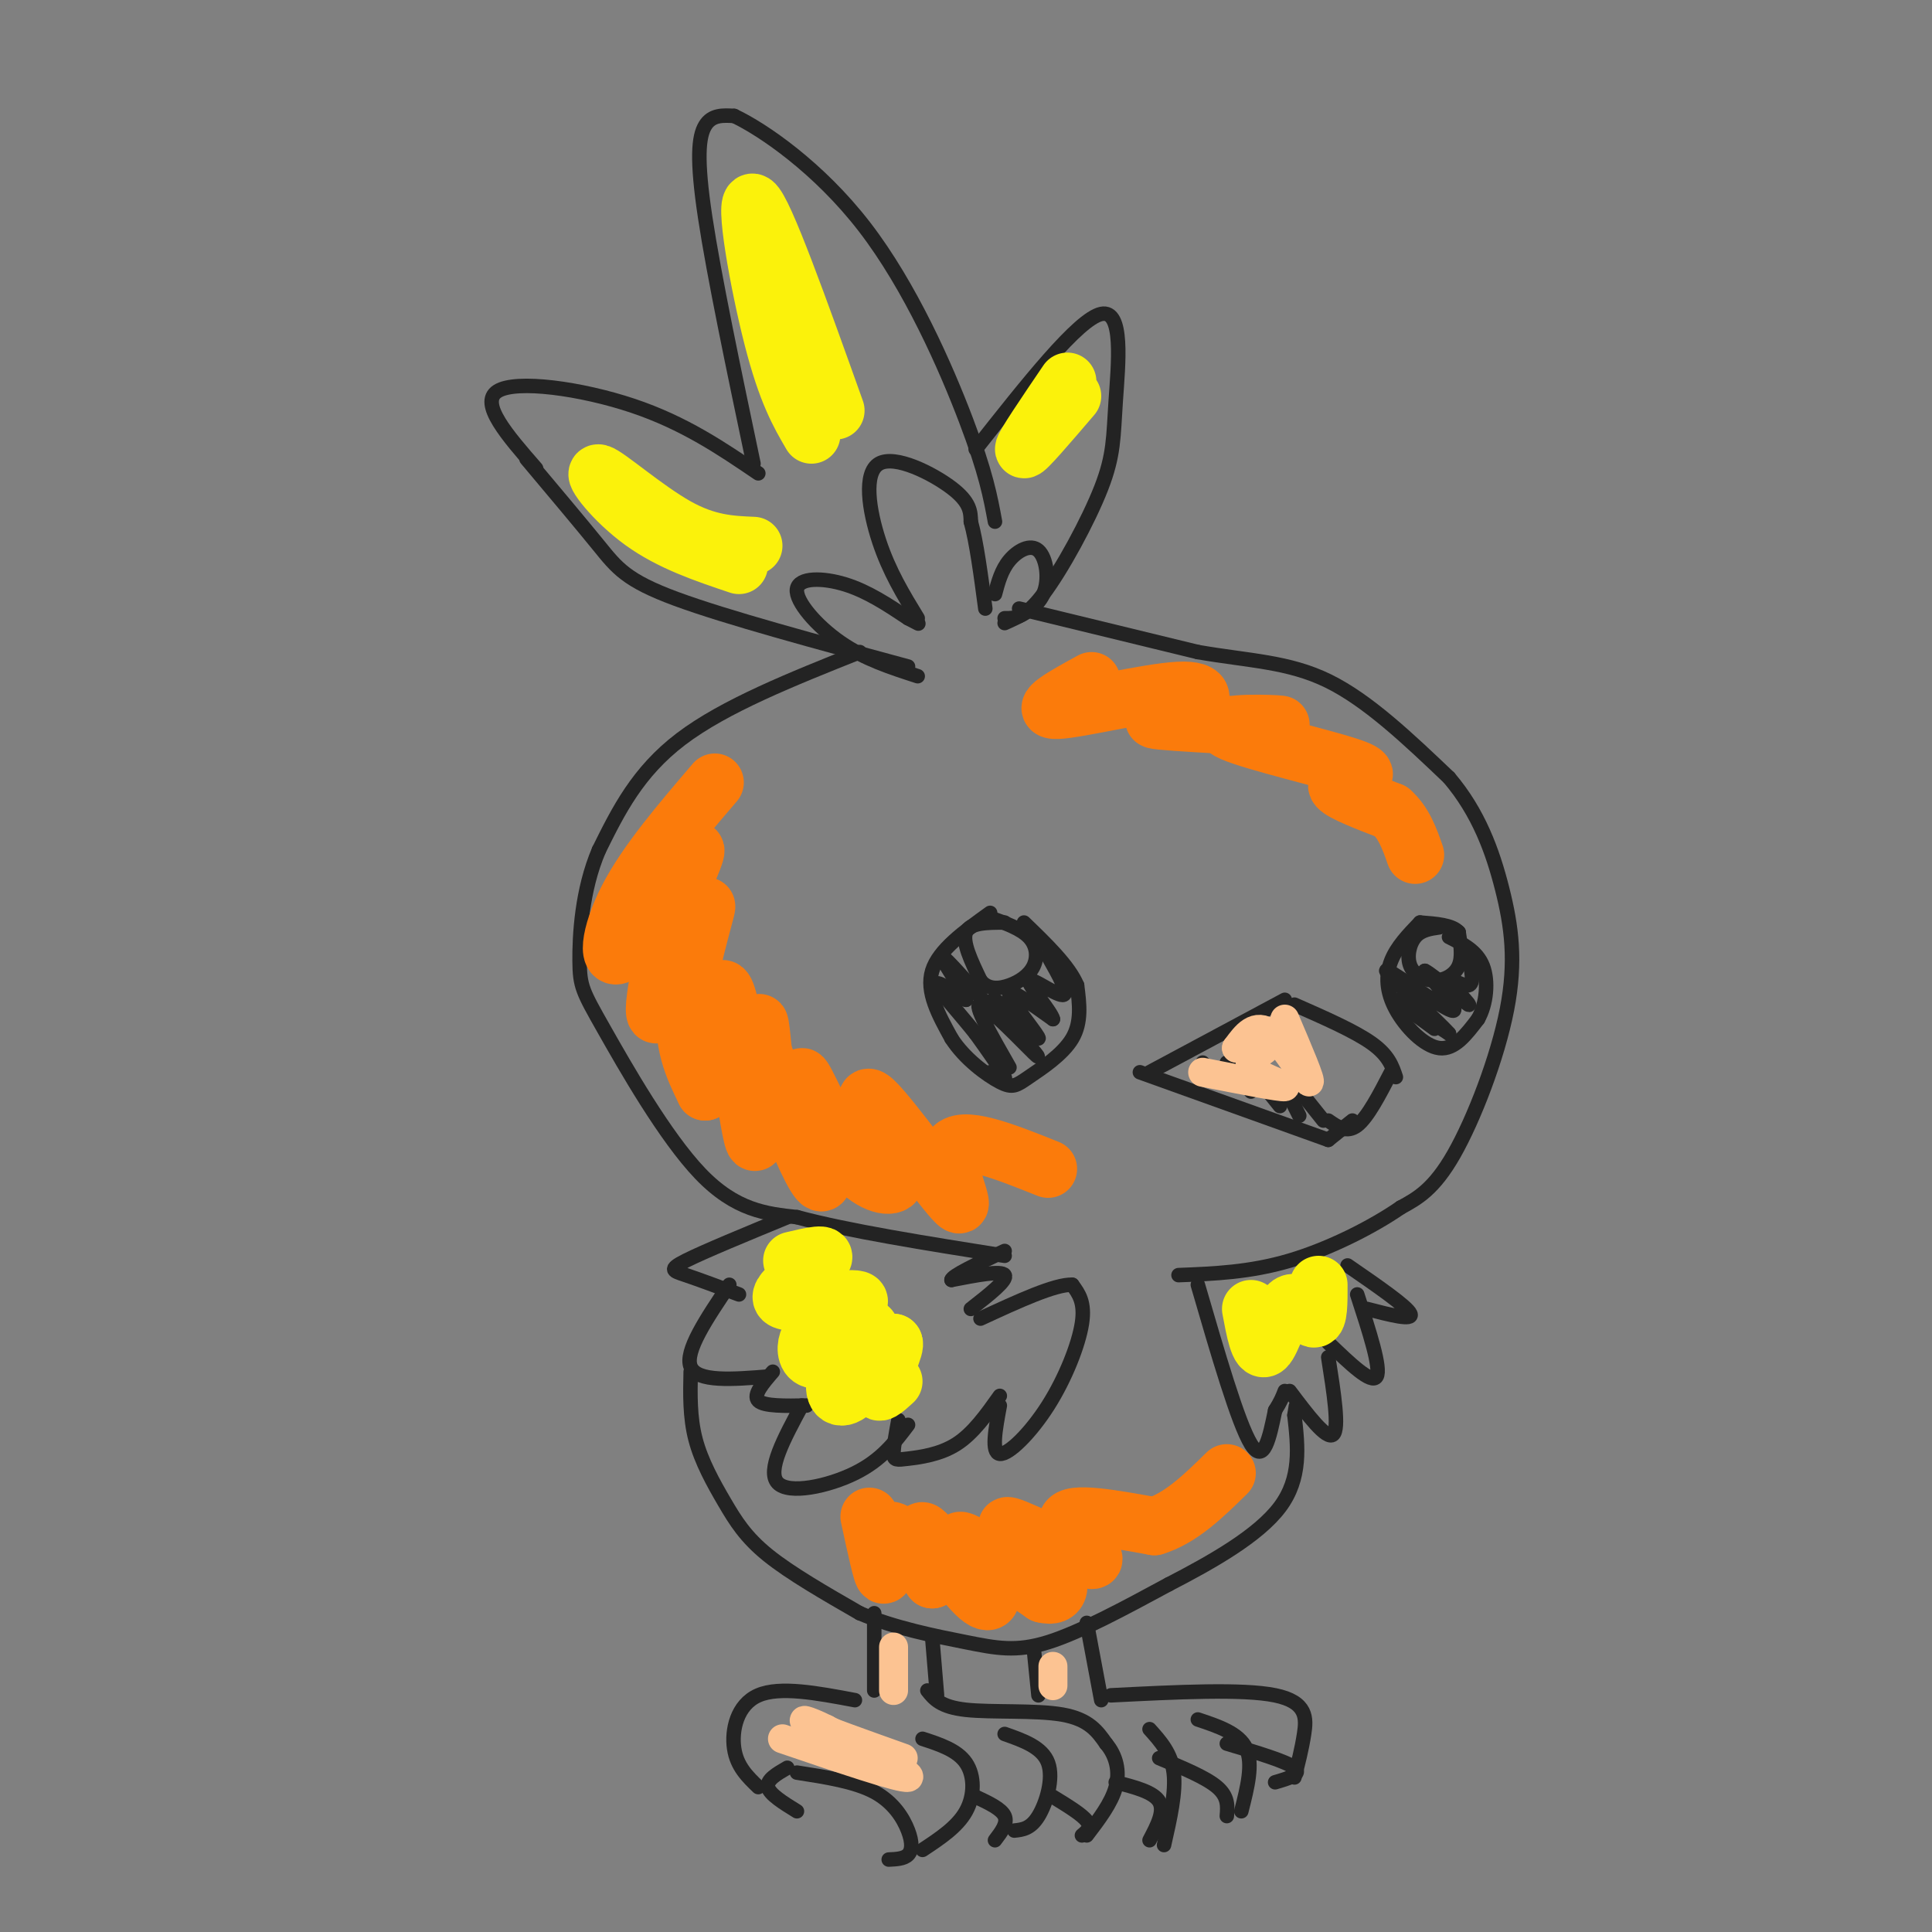 <svg viewBox='0 0 400 400' version='1.1' xmlns='http://www.w3.org/2000/svg' xmlns:xlink='http://www.w3.org/1999/xlink'><rect x="0" y="0" width="400" height="400" fill="#808080" stroke="none"/><g fill='none' stroke='#232323' stroke-width='3' stroke-linecap='round' stroke-linejoin='round'><path d='M208,191c-3.583,0.000 -7.167,0.000 -8,2c-0.833,2.000 1.083,6.000 3,10'/><path d='M203,203c1.530,1.933 3.853,1.766 6,1c2.147,-0.766 4.116,-2.129 5,-4c0.884,-1.871 0.681,-4.249 -1,-6c-1.681,-1.751 -4.841,-2.876 -8,-4'/><path d='M205,189c-5.333,3.833 -10.667,7.667 -12,12c-1.333,4.333 1.333,9.167 4,14'/><path d='M197,215c2.660,4.172 7.311,7.603 10,9c2.689,1.397 3.416,0.761 6,-1c2.584,-1.761 7.024,-4.646 9,-8c1.976,-3.354 1.488,-7.177 1,-11'/><path d='M223,204c-1.667,-4.000 -6.333,-8.500 -11,-13'/><path d='M205,222c1.750,1.167 3.500,2.333 3,1c-0.500,-1.333 -3.250,-5.167 -6,-9'/><path d='M202,214c-2.978,-3.756 -7.422,-8.644 -8,-10c-0.578,-1.356 2.711,0.822 6,3'/><path d='M200,207c-0.711,-2.111 -5.489,-8.889 -5,-9c0.489,-0.111 6.244,6.444 12,13'/><path d='M209,221c-3.822,-6.689 -7.644,-13.378 -6,-13c1.644,0.378 8.756,7.822 11,10c2.244,2.178 -0.378,-0.911 -3,-4'/><path d='M211,214c-2.266,-2.848 -6.432,-7.970 -5,-7c1.432,0.970 8.463,8.030 9,8c0.537,-0.030 -5.418,-7.152 -6,-9c-0.582,-1.848 4.209,1.576 9,5'/><path d='M218,211c-0.190,-1.310 -5.167,-7.083 -5,-8c0.167,-0.917 5.476,3.024 7,3c1.524,-0.024 -0.738,-4.012 -3,-8'/><path d='M298,192c-1.888,0.270 -3.777,0.539 -5,2c-1.223,1.461 -1.781,4.113 -1,6c0.781,1.887 2.903,3.008 5,3c2.097,-0.008 4.171,-1.145 5,-3c0.829,-1.855 0.415,-4.427 0,-7'/><path d='M302,193c-1.333,-1.500 -4.667,-1.750 -8,-2'/><path d='M294,191c-2.429,2.524 -4.857,5.048 -6,8c-1.143,2.952 -1.000,6.333 1,10c2.000,3.667 5.857,7.619 9,8c3.143,0.381 5.571,-2.810 8,-6'/><path d='M306,211c1.778,-3.111 2.222,-7.889 1,-11c-1.222,-3.111 -4.111,-4.556 -7,-6'/><path d='M297,213c-4.250,-3.083 -8.500,-6.167 -8,-6c0.500,0.167 5.750,3.583 11,7'/><path d='M300,214c-2.071,-2.429 -12.750,-12.000 -13,-13c-0.250,-1.000 9.929,6.571 13,8c3.071,1.429 -0.964,-3.286 -5,-8'/><path d='M295,201c1.571,0.686 7.998,6.400 9,7c1.002,0.600 -3.423,-3.915 -4,-5c-0.577,-1.085 2.692,1.262 4,1c1.308,-0.262 0.654,-3.131 0,-6'/><path d='M268,208c6.250,2.750 12.500,5.500 16,8c3.500,2.500 4.250,4.750 5,7'/><path d='M266,207c0.000,0.000 -28.000,15.000 -28,15'/><path d='M236,222c0.000,0.000 39.000,14.000 39,14'/><path d='M288,222c-2.417,4.667 -4.833,9.333 -7,11c-2.167,1.667 -4.083,0.333 -6,-1'/><path d='M251,222c0.000,0.000 -2.000,-2.000 -2,-2'/><path d='M259,226c0.000,0.000 -5.000,-6.000 -5,-6'/><path d='M265,229c0.000,0.000 -4.000,-5.000 -4,-5'/><path d='M269,231c0.000,0.000 -3.000,-6.000 -3,-6'/><path d='M274,232c0.000,0.000 -4.000,-5.000 -4,-5'/><path d='M280,232c0.000,0.000 -5.000,4.000 -5,4'/><path d='M190,140c-5.524,-1.786 -11.048,-3.571 -16,-7c-4.952,-3.429 -9.333,-8.500 -9,-11c0.333,-2.500 5.381,-2.429 10,-1c4.619,1.429 8.810,4.214 13,7'/><path d='M188,128c2.500,1.333 2.250,1.167 2,1'/><path d='M190,128c-2.958,-4.845 -5.917,-9.690 -8,-16c-2.083,-6.310 -3.292,-14.083 0,-16c3.292,-1.917 11.083,2.024 15,5c3.917,2.976 3.958,4.988 4,7'/><path d='M201,108c1.167,4.167 2.083,11.083 3,18'/><path d='M206,123c0.667,-2.500 1.333,-5.000 3,-7c1.667,-2.000 4.333,-3.500 6,-2c1.667,1.500 2.333,6.000 1,9c-1.333,3.000 -4.667,4.500 -8,6'/><path d='M188,138c-18.822,-5.089 -37.644,-10.178 -48,-14c-10.356,-3.822 -12.244,-6.378 -16,-11c-3.756,-4.622 -9.378,-11.311 -15,-18'/><path d='M111,97c-5.911,-6.778 -11.822,-13.556 -8,-16c3.822,-2.444 17.378,-0.556 28,3c10.622,3.556 18.311,8.778 26,14'/><path d='M156,96c-4.089,-19.467 -8.178,-38.933 -10,-51c-1.822,-12.067 -1.378,-16.733 0,-19c1.378,-2.267 3.689,-2.133 6,-2'/><path d='M152,24c5.857,2.762 17.500,10.667 27,23c9.500,12.333 16.857,29.095 21,40c4.143,10.905 5.071,15.952 6,21'/><path d='M202,93c10.641,-13.494 21.282,-26.989 26,-28c4.718,-1.011 3.512,10.461 3,18c-0.512,7.539 -0.330,11.145 -3,18c-2.670,6.855 -8.191,16.959 -12,22c-3.809,5.041 -5.904,5.021 -8,5'/><path d='M211,126c0.000,0.000 37.000,9.000 37,9'/><path d='M248,135c10.644,1.844 18.756,1.956 27,6c8.244,4.044 16.622,12.022 25,20'/><path d='M300,161c6.158,7.231 9.053,15.309 11,23c1.947,7.691 2.947,14.994 1,25c-1.947,10.006 -6.842,22.716 -11,30c-4.158,7.284 -7.579,9.142 -11,11'/><path d='M290,250c-5.800,4.022 -14.800,8.578 -23,11c-8.200,2.422 -15.600,2.711 -23,3'/><path d='M178,135c-14.000,5.583 -28.000,11.167 -37,18c-9.000,6.833 -13.000,14.917 -17,23'/><path d='M124,176c-3.584,8.368 -4.043,17.789 -4,23c0.043,5.211 0.589,6.211 5,14c4.411,7.789 12.689,22.368 20,30c7.311,7.632 13.656,8.316 20,9'/><path d='M165,252c10.500,2.833 26.750,5.417 43,8'/><path d='M248,266c4.167,14.333 8.333,28.667 11,33c2.667,4.333 3.833,-1.333 5,-7'/><path d='M264,292c1.167,-1.833 1.583,-2.917 2,-4'/><path d='M267,288c3.833,5.083 7.667,10.167 9,9c1.333,-1.167 0.167,-8.583 -1,-16'/><path d='M275,278c4.500,4.333 9.000,8.667 10,7c1.000,-1.667 -1.500,-9.333 -4,-17'/><path d='M283,271c4.833,1.250 9.667,2.500 9,1c-0.667,-1.500 -6.833,-5.750 -13,-10'/><path d='M163,252c-8.622,3.556 -17.244,7.111 -21,9c-3.756,1.889 -2.644,2.111 0,3c2.644,0.889 6.822,2.444 11,4'/><path d='M151,266c-4.667,6.917 -9.333,13.833 -8,17c1.333,3.167 8.667,2.583 16,2'/><path d='M160,284c-2.083,2.417 -4.167,4.833 -3,6c1.167,1.167 5.583,1.083 10,1'/><path d='M166,291c-3.644,6.756 -7.289,13.511 -5,16c2.289,2.489 10.511,0.711 16,-2c5.489,-2.711 8.244,-6.356 11,-10'/><path d='M186,294c-0.518,2.815 -1.036,5.631 -1,7c0.036,1.369 0.625,1.292 3,1c2.375,-0.292 6.536,-0.798 10,-3c3.464,-2.202 6.232,-6.101 9,-10'/><path d='M207,291c-0.911,4.899 -1.821,9.798 0,10c1.821,0.202 6.375,-4.292 10,-10c3.625,-5.708 6.321,-12.631 7,-17c0.679,-4.369 -0.661,-6.185 -2,-8'/><path d='M222,266c-3.500,-0.167 -11.250,3.417 -19,7'/><path d='M201,271c3.833,-3.000 7.667,-6.000 7,-7c-0.667,-1.000 -5.833,0.000 -11,1'/><path d='M197,265c0.000,-0.833 5.500,-3.417 11,-6'/><path d='M143,284c-0.101,4.702 -0.202,9.405 1,14c1.202,4.595 3.708,9.083 6,13c2.292,3.917 4.369,7.262 9,11c4.631,3.738 11.815,7.869 19,12'/><path d='M178,334c7.202,3.071 15.708,4.750 22,6c6.292,1.250 10.369,2.071 17,0c6.631,-2.071 15.815,-7.036 25,-12'/><path d='M242,328c8.867,-4.578 18.533,-10.022 23,-16c4.467,-5.978 3.733,-12.489 3,-19'/><path d='M268,293c0.500,-3.167 0.250,-1.583 0,0'/><path d='M181,334c0.000,0.000 0.000,16.000 0,16'/><path d='M193,339c0.000,0.000 1.000,12.000 1,12'/><path d='M192,350c1.356,1.711 2.711,3.422 8,4c5.289,0.578 14.511,0.022 20,1c5.489,0.978 7.244,3.489 9,6'/><path d='M229,361c2.111,2.489 2.889,5.711 2,9c-0.889,3.289 -3.444,6.644 -6,10'/><path d='M218,372c3.000,1.833 6.000,3.667 7,5c1.000,1.333 0.000,2.167 -1,3'/><path d='M208,359c3.911,1.378 7.822,2.756 9,6c1.178,3.244 -0.378,8.356 -2,11c-1.622,2.644 -3.311,2.822 -5,3'/><path d='M202,372c2.667,1.250 5.333,2.500 6,4c0.667,1.500 -0.667,3.250 -2,5'/><path d='M191,360c3.600,1.178 7.200,2.356 9,5c1.800,2.644 1.800,6.756 0,10c-1.800,3.244 -5.400,5.622 -9,8'/><path d='M165,367c5.994,0.929 11.988,1.857 16,4c4.012,2.143 6.042,5.500 7,8c0.958,2.500 0.845,4.143 0,5c-0.845,0.857 -2.423,0.929 -4,1'/><path d='M163,366c-2.167,1.250 -4.333,2.500 -4,4c0.333,1.500 3.167,3.250 6,5'/><path d='M157,370c-2.222,-2.133 -4.444,-4.267 -5,-8c-0.556,-3.733 0.556,-9.067 5,-11c4.444,-1.933 12.222,-0.467 20,1'/><path d='M214,341c0.000,0.000 1.000,10.000 1,10'/><path d='M225,336c0.000,0.000 3.000,16.000 3,16'/><path d='M230,351c13.644,-0.689 27.289,-1.378 34,0c6.711,1.378 6.489,4.822 6,8c-0.489,3.178 -1.244,6.089 -2,9'/><path d='M254,361c6.167,1.833 12.333,3.667 14,5c1.667,1.333 -1.167,2.167 -4,3'/><path d='M248,356c4.250,1.417 8.500,2.833 10,6c1.500,3.167 0.250,8.083 -1,13'/><path d='M240,364c4.833,2.000 9.667,4.000 12,6c2.333,2.000 2.167,4.000 2,6'/><path d='M238,358c2.250,2.500 4.500,5.000 5,9c0.500,4.000 -0.750,9.500 -2,15'/><path d='M231,369c3.917,1.000 7.833,2.000 9,4c1.167,2.000 -0.417,5.000 -2,8'/></g>
<g fill='none' stroke='#FB7B0B' stroke-width='12' stroke-linecap='round' stroke-linejoin='round'><path d='M148,162c-7.060,8.250 -14.119,16.500 -18,24c-3.881,7.500 -4.583,14.250 -1,11c3.583,-3.250 11.452,-16.500 14,-20c2.548,-3.500 -0.226,2.750 -3,9'/><path d='M140,186c-2.053,8.404 -5.684,24.912 -4,24c1.684,-0.912 8.684,-19.246 10,-22c1.316,-2.754 -3.053,10.070 -4,19c-0.947,8.930 1.526,13.965 4,19'/><path d='M146,226c1.174,-4.040 2.108,-23.640 4,-21c1.892,2.640 4.740,27.518 6,31c1.260,3.482 0.931,-14.434 1,-21c0.069,-6.566 0.534,-1.783 1,3'/><path d='M158,218c1.919,5.033 6.216,16.114 9,22c2.784,5.886 4.055,6.577 3,1c-1.055,-5.577 -4.438,-17.423 -4,-18c0.438,-0.577 4.695,10.114 9,16c4.305,5.886 8.659,6.967 10,6c1.341,-0.967 -0.329,-3.984 -2,-7'/><path d='M183,238c-1.872,-4.809 -5.553,-13.330 -2,-10c3.553,3.330 14.341,18.512 17,21c2.659,2.488 -2.812,-7.718 -1,-11c1.812,-3.282 10.906,0.359 20,4'/><path d='M180,314c1.356,6.289 2.711,12.578 3,12c0.289,-0.578 -0.489,-8.022 1,-9c1.489,-0.978 5.244,4.511 9,10'/><path d='M193,327c0.340,-1.512 -3.309,-10.292 -2,-10c1.309,0.292 7.578,9.656 11,13c3.422,3.344 3.998,0.670 2,-3c-1.998,-3.670 -6.571,-8.334 -5,-8c1.571,0.334 9.285,5.667 17,11'/><path d='M216,330c3.655,0.977 4.291,-2.081 1,-6c-3.291,-3.919 -10.511,-8.700 -8,-8c2.511,0.700 14.753,6.881 17,7c2.247,0.119 -5.501,-5.823 -5,-8c0.501,-2.177 9.250,-0.588 18,1'/><path d='M239,316c5.500,-1.667 10.250,-6.333 15,-11'/><path d='M226,141c-5.652,3.096 -11.305,6.191 -7,6c4.305,-0.191 18.566,-3.670 25,-4c6.434,-0.330 5.040,2.488 2,4c-3.040,1.512 -7.726,1.718 -7,2c0.726,0.282 6.863,0.641 13,1'/><path d='M252,150c5.973,0.196 14.404,0.186 13,0c-1.404,-0.186 -12.644,-0.547 -11,1c1.644,1.547 16.173,5.002 23,7c6.827,1.998 5.954,2.538 4,3c-1.954,0.462 -4.987,0.846 -4,2c0.987,1.154 5.993,3.077 11,5'/><path d='M288,168c2.667,2.333 3.833,5.667 5,9'/></g>
<g fill='none' stroke='#FBF20B' stroke-width='12' stroke-linecap='round' stroke-linejoin='round'><path d='M164,261c3.929,-0.935 7.857,-1.869 6,0c-1.857,1.869 -9.500,6.542 -8,8c1.500,1.458 12.143,-0.298 15,0c2.857,0.298 -2.071,2.649 -7,5'/><path d='M170,274c-1.834,1.662 -2.918,3.316 -3,5c-0.082,1.684 0.840,3.399 4,2c3.160,-1.399 8.558,-5.911 9,-6c0.442,-0.089 -4.073,4.245 -6,8c-1.927,3.755 -1.265,6.930 1,6c2.265,-0.930 6.132,-5.965 10,-11'/><path d='M185,278c0.756,0.333 -2.356,6.667 -3,9c-0.644,2.333 1.178,0.667 3,-1'/><path d='M259,271c0.845,4.530 1.690,9.060 3,8c1.310,-1.060 3.083,-7.708 5,-9c1.917,-1.292 3.976,2.774 5,3c1.024,0.226 1.012,-3.387 1,-7'/><path d='M153,117c-7.054,-2.369 -14.107,-4.738 -20,-9c-5.893,-4.262 -10.625,-10.417 -9,-10c1.625,0.417 9.607,7.405 16,11c6.393,3.595 11.196,3.798 16,4'/><path d='M168,90c-2.556,-4.378 -5.111,-8.756 -8,-20c-2.889,-11.244 -6.111,-29.356 -4,-28c2.111,1.356 9.556,22.178 17,43'/><path d='M222,82c-4.917,5.750 -9.833,11.500 -10,11c-0.167,-0.500 4.417,-7.250 9,-14'/></g>
<g fill='none' stroke='#FCC392' stroke-width='6' stroke-linecap='round' stroke-linejoin='round'><path d='M162,360c12.250,4.167 24.500,8.333 26,8c1.500,-0.333 -7.750,-5.167 -17,-10'/><path d='M171,358c-4.156,-2.089 -6.044,-2.311 -3,-1c3.044,1.311 11.022,4.156 19,7'/><path d='M218,345c0.000,0.000 0.000,4.000 0,4'/><path d='M185,341c0.000,0.000 0.000,9.000 0,9'/><path d='M266,211c2.844,6.667 5.689,13.333 5,13c-0.689,-0.333 -4.911,-7.667 -8,-10c-3.089,-2.333 -5.044,0.333 -7,3'/><path d='M256,217c0.624,0.295 5.683,-0.467 6,0c0.317,0.467 -4.107,2.164 -3,4c1.107,1.836 7.745,3.810 7,4c-0.745,0.190 -8.872,-1.405 -17,-3'/></g>
</svg>